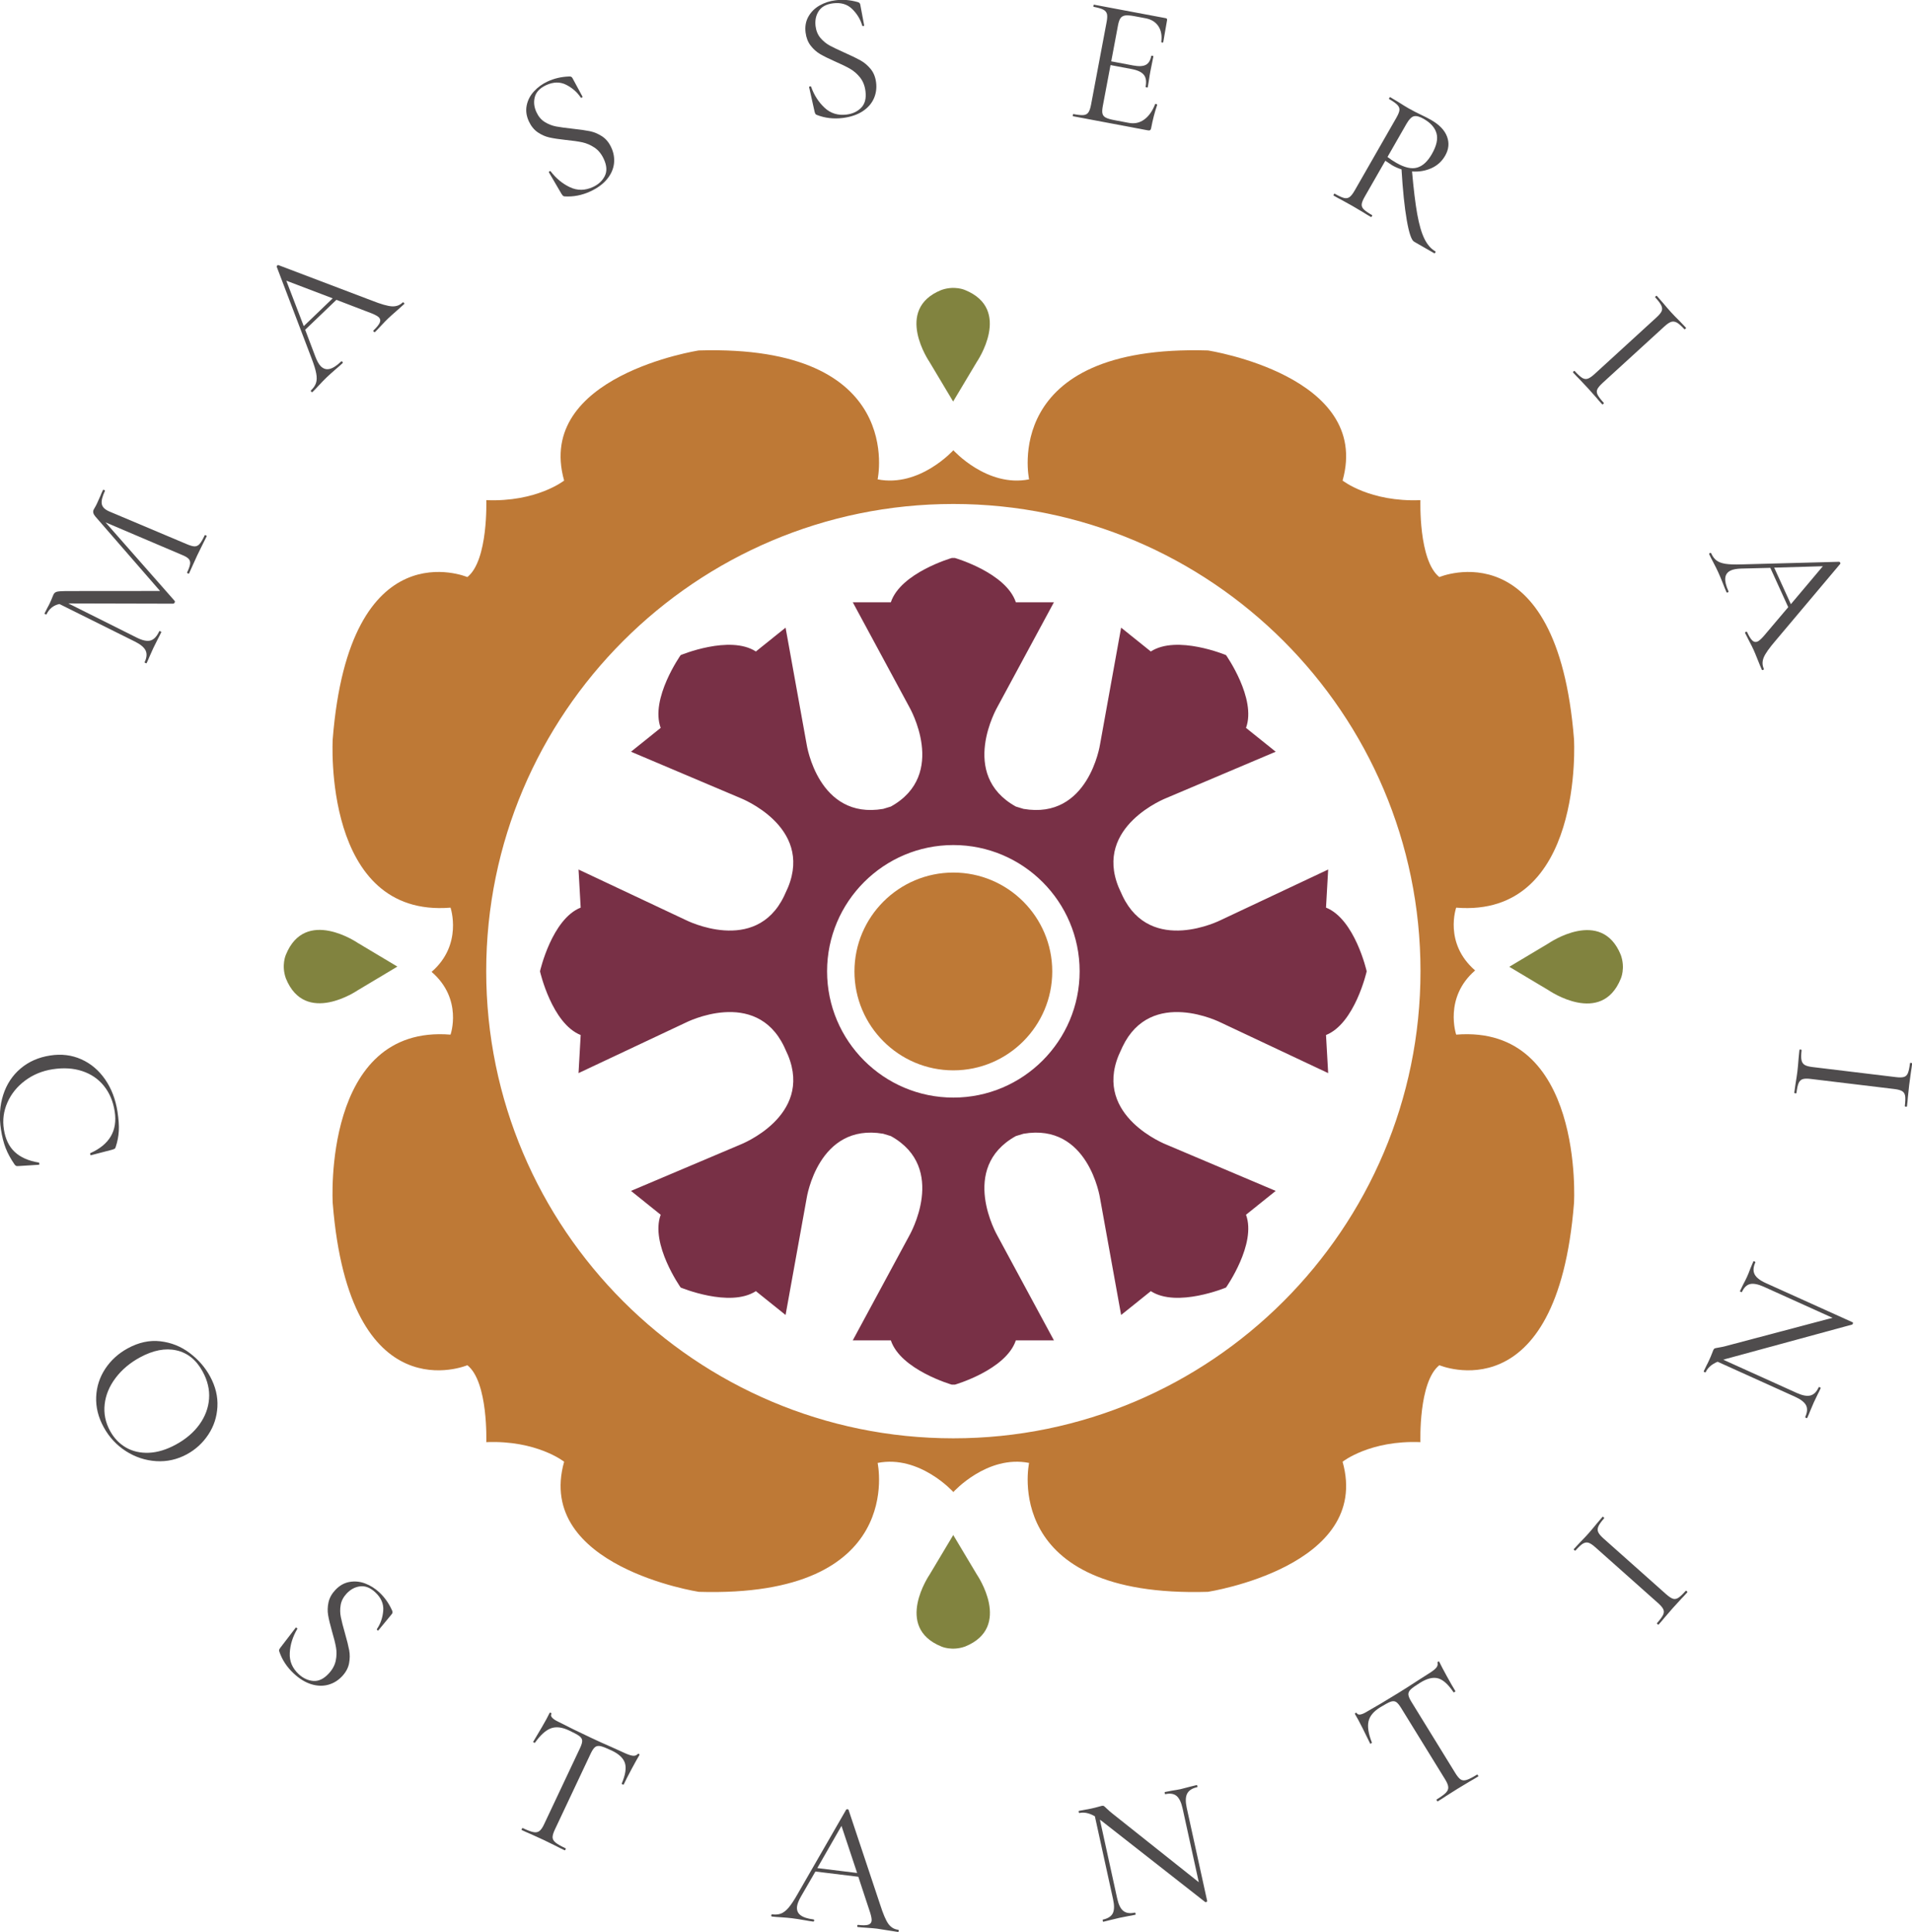 <?xml version="1.0" encoding="UTF-8"?>
<svg inkscape:version="1.1 (c68e22c387, 2021-05-23)" sodipodi:docname="logo_circolare.svg" version="1.1" viewBox="0 0 60.329 60.958" xmlns="http://www.w3.org/2000/svg" xmlns:inkscape="http://www.inkscape.org/namespaces/inkscape" xmlns:sodipodi="http://sodipodi.sourceforge.net/DTD/sodipodi-0.dtd"><sodipodi:namedview bordercolor="#666666" borderopacity="1.0" inkscape:current-layer="layer1" inkscape:cx="126.01101" inkscape:cy="91.272838" inkscape:document-units="mm" inkscape:pagecheckerboard="0" inkscape:pageopacity="0.0" inkscape:pageshadow="2" inkscape:window-height="1010" inkscape:window-maximized="1" inkscape:window-width="1920" inkscape:window-x="-6" inkscape:window-y="-6" inkscape:zoom="0.73406285" pagecolor="#ffffff" showgrid="false"/><g transform="translate(-71.839 -124.51)" inkscape:groupmode="layer" inkscape:label="Livello 1"><g transform="matrix(.353 0 0 -.353 101.92 169.89)"><path d="m0 0c-23.024 0-41.755 18.731-41.755 41.755s18.731 41.755 41.755 41.755 41.755-18.731 41.755-41.755-18.731-41.755-41.755-41.755m44.946 36.08s-1.128 3.301 1.693 5.738c-2.821 2.438-1.693 5.612-1.693 5.612 11.471-0.929 10.531 15.052 10.531 15.052-1.504 18.955-12.036 14.495-12.036 14.495-1.88 1.486-1.692 6.876-1.692 6.876-4.513-0.186-6.958 1.75-6.958 1.75 2.633 9.37-12.036 11.629-12.036 11.629-18.618 0.558-15.985-11.521-15.985-11.521-3.761-0.744-6.77 2.602-6.77 2.602s-3.009-3.346-6.77-2.602c0 0 2.633 12.079-15.985 11.521 0 0-14.668-2.259-12.036-11.629 0 0-2.444-1.936-6.958-1.75 0 0 0.188-5.39-1.692-6.876 0 0-10.532 4.46-12.036-14.495 0 0-0.94-15.981 10.531-15.052 0 0 1.129-3.301-1.692-5.739 2.821-2.437 1.692-5.611 1.692-5.611-11.471 0.929-10.531-15.052-10.531-15.052 1.504-18.955 12.036-14.495 12.036-14.495 1.88-1.487 1.692-6.876 1.692-6.876 4.514 0.186 6.958-1.75 6.958-1.75-2.632-9.369 12.036-11.629 12.036-11.629 18.618-0.558 15.985 11.521 15.985 11.521 3.761 0.743 6.77-2.601 6.77-2.601s3.009 3.344 6.77 2.601c0 0-2.633-12.079 15.985-11.521 0 0 14.669 2.26 12.036 11.629 0 0 2.445 1.936 6.958 1.75 0 0-0.188 5.389 1.692 6.876 0 0 10.532-4.46 12.036 14.495 0 0 0.94 15.981-10.531 15.052" fill="#be7936"/></g><g transform="matrix(.353 0 0 -.353 101.92 159.14)"><path d="m0 0c-6.223 0-11.287 5.064-11.287 11.287s5.064 11.285 11.287 11.285 11.287-5.062 11.287-11.285-5.064-11.287-11.287-11.287m33.31 16.981 0.193 3.404-9.598-4.52s-6.224-3.17-8.779 2.154l-0.35 0.772c-2.242 5.463 4.27 7.986 4.27 7.986l9.768 4.137-2.655 2.13c0.96 2.611-1.786 6.505-1.786 6.505s-4.392 1.834-6.722 0.323l-2.655 2.131-1.889-10.46s-1.03-6.736-6.838-5.738l-0.682 0.208c-5.156 2.86-1.645 8.909-1.645 8.909l5.047 9.349h-3.402c-0.877 2.64-5.449 3.959-5.449 3.959h-0.277s-4.572-1.319-5.449-3.959h-3.402l5.047-9.349s3.511-6.049-1.645-8.909l-0.682-0.208c-5.808-0.998-6.838 5.738-6.838 5.738l-1.889 10.46-2.654-2.131c-2.331 1.511-6.723-0.323-6.723-0.323s-2.746-3.894-1.786-6.505l-2.654-2.13 9.768-4.137s6.511-2.523 4.269-7.986l-0.35-0.772c-2.555-5.324-8.779-2.154-8.779-2.154l-9.597 4.52 0.192-3.404c-2.578-1.028-3.633-5.679-3.633-5.679v-0.031s1.055-4.65 3.633-5.679l-0.192-3.404 9.597 4.52s6.224 3.17 8.779-2.153l0.35-0.773c2.242-5.463-4.269-7.986-4.269-7.986l-9.768-4.136 2.654-2.131c-0.96-2.611 1.786-6.505 1.786-6.505s4.392-1.834 6.723-0.323l2.654-2.131 1.889 10.461s1.03 6.736 6.838 5.738l0.682-0.208c5.156-2.86 1.645-8.91 1.645-8.91l-5.047-9.348h3.402c0.877-2.64 5.449-3.96 5.449-3.96h0.277s4.572 1.32 5.449 3.96h3.402l-5.047 9.348s-3.511 6.05 1.645 8.91l0.682 0.208c5.808 0.998 6.838-5.738 6.838-5.738l1.889-10.461 2.655 2.131c2.33-1.511 6.722 0.323 6.722 0.323s2.746 3.894 1.786 6.505l2.655 2.131-9.768 4.136s-6.512 2.523-4.27 7.986l0.35 0.773c2.555 5.323 8.779 2.153 8.779 2.153l9.598-4.52-0.193 3.404c2.579 1.029 3.633 5.679 3.633 5.679v0.031s-1.054 4.651-3.633 5.679" fill="#783046"/></g><g transform="matrix(.353 0 0 -.353 78.336 141.4)"><path d="m0 0c0.058-0.028 0.081-0.056 0.068-0.086-0.144-0.302-0.263-0.54-0.355-0.712l-0.494-1.004-0.43-0.948c-0.064-0.159-0.165-0.382-0.3-0.666-7e-3 -0.021-0.043-0.015-0.101 0.013s-0.084 0.05-0.074 0.07c0.158 0.333 0.249 0.594 0.272 0.779 0.022 0.187-0.023 0.339-0.135 0.458-0.111 0.119-0.319 0.239-0.62 0.358l-6.803 2.896 6.179-7.02c0.03-0.038 0.03-0.086 2e-3 -0.144-0.022-0.051-0.063-0.084-0.121-0.104l-9.382 0.023 6.115-3.057c0.514-0.256 0.923-0.342 1.224-0.258 0.304 0.083 0.568 0.362 0.788 0.831 0.011 0.02 0.046 0.015 0.105-0.012 0.058-0.028 0.083-0.051 0.073-0.072-0.13-0.273-0.233-0.481-0.314-0.623l-0.391-0.786-0.345-0.77c-0.055-0.142-0.144-0.34-0.263-0.593-0.01-0.02-0.043-0.015-0.101 0.012-0.058 0.028-0.084 0.051-0.076 0.071 0.195 0.411 0.225 0.758 0.091 1.045-0.134 0.283-0.454 0.552-0.958 0.803l-6.747 3.355c-0.529-0.109-0.914-0.418-1.155-0.924-0.01-0.021-0.044-0.018-0.102 9e-3 -0.058 0.029-0.083 0.054-0.076 0.072l0.274 0.537c0.056 0.093 0.124 0.228 0.208 0.403 0.084 0.177 0.15 0.327 0.197 0.456 0.049 0.127 0.089 0.223 0.122 0.292 0.059 0.126 0.155 0.21 0.289 0.25 0.132 0.038 0.396 0.061 0.794 0.064l8.444 7e-3 -5.778 6.65c-0.193 0.223-0.247 0.429-0.158 0.617 0.023 0.047 0.061 0.116 0.115 0.205 0.055 0.088 0.119 0.21 0.192 0.367l0.312 0.697c0.04 0.111 0.111 0.274 0.215 0.489 0.013 0.031 0.048 0.031 0.109 3e-3 0.058-0.028 0.081-0.056 0.066-0.087-0.23-0.488-0.327-0.871-0.284-1.148 0.043-0.278 0.261-0.504 0.657-0.679l6.934-2.925c0.306-0.131 0.545-0.2 0.712-0.202 0.167 0 0.314 0.071 0.441 0.213 0.129 0.144 0.281 0.4 0.456 0.773 0.015 0.03 0.05 0.03 0.109 2e-3" fill="#4f4c4d"/></g><g transform="matrix(.353 0 0 -.353 81.423 134.8)"><path d="m0 0 2.587 2.484-4.146 1.579zm8.951 2.086c0.046-0.048 0.053-0.086 0.023-0.117-0.149-0.141-0.388-0.354-0.715-0.638-0.326-0.284-0.562-0.495-0.701-0.629-0.173-0.164-0.383-0.383-0.634-0.651-0.236-0.256-0.418-0.448-0.552-0.575-0.031-0.031-0.069-0.02-0.115 0.025-0.045 0.048-0.05 0.086-0.02 0.117 0.289 0.276 0.474 0.504 0.555 0.686 0.079 0.183 0.056 0.34-0.071 0.474-0.106 0.109-0.317 0.228-0.636 0.358l-3.166 1.214-2.79-2.674 0.925-2.443c0.147-0.37 0.297-0.639 0.454-0.801 0.233-0.244 0.499-0.329 0.798-0.259 0.302 0.071 0.641 0.289 1.024 0.657 0.041 0.038 0.081 0.033 0.127-0.016 0.045-0.045 0.048-0.088 0.01-0.126-0.142-0.134-0.352-0.322-0.634-0.56-0.312-0.269-0.575-0.51-0.795-0.717-0.203-0.196-0.429-0.429-0.68-0.7-0.22-0.241-0.408-0.433-0.562-0.586-0.041-0.035-0.081-0.03-0.127 0.016-0.045 0.046-0.048 0.088-0.01 0.127 0.22 0.21 0.365 0.428 0.438 0.656 0.076 0.228 0.082 0.512 0.018 0.849-0.061 0.339-0.198 0.781-0.408 1.331l-3.122 8.203c-8e-3 0.041 7e-3 0.079 0.048 0.114 0.038 0.038 0.074 0.048 0.104 0.033l8.348-3.17c0.821-0.325 1.419-0.494 1.799-0.515 0.378-0.02 0.698 0.094 0.953 0.342 0.033 0.031 0.071 0.021 0.114-0.025" fill="#4f4c4d"/></g><g transform="matrix(.353 0 0 -.353 89.029 128.36)"><path d="m0 0c0.319-0.198 0.659-0.33 1.016-0.398 0.36-0.066 0.841-0.132 1.445-0.198 0.666-0.071 1.186-0.147 1.561-0.222 0.375-0.077 0.737-0.229 1.087-0.454 0.35-0.226 0.626-0.558 0.831-1.001 0.221-0.472 0.299-0.953 0.244-1.445-0.059-0.491-0.267-0.955-0.619-1.386-0.355-0.434-0.851-0.798-1.487-1.095-0.758-0.35-1.529-0.499-2.317-0.448-0.063 7e-3 -0.111 0.027-0.144 0.058-0.033 0.033-0.071 0.086-0.119 0.159l-1.121 1.916c-0.027 0.033-0.017 0.069 0.034 0.104 0.047 0.035 0.088 0.035 0.116 0 0.484-0.633 1.059-1.107 1.723-1.419 0.665-0.312 1.349-0.304 2.056 0.023 0.491 0.228 0.844 0.555 1.057 0.983 0.213 0.426 0.182 0.935-0.092 1.523-0.205 0.444-0.479 0.781-0.826 1.014-0.347 0.231-0.71 0.388-1.087 0.472-0.378 0.081-0.875 0.151-1.485 0.212-0.606 0.066-1.09 0.14-1.455 0.221s-0.715 0.235-1.047 0.461c-0.331 0.228-0.595 0.552-0.793 0.976-0.228 0.491-0.291 0.97-0.193 1.439 0.097 0.469 0.315 0.887 0.655 1.252 0.336 0.365 0.739 0.659 1.211 0.877 0.58 0.269 1.208 0.418 1.888 0.446 0.17 0.02 0.281-0.03 0.337-0.147l0.89-1.647c0.017-0.038 2e-3 -0.068-0.049-0.091-0.048-0.023-0.086-0.018-0.114 0.018-0.316 0.473-0.747 0.848-1.292 1.127-0.548 0.276-1.146 0.264-1.792-0.035-0.55-0.256-0.887-0.606-1.009-1.049-0.121-0.447-0.073-0.903 0.147-1.374 0.178-0.383 0.426-0.674 0.743-0.872" fill="#4f4c4d"/></g><g transform="matrix(.353 0 0 -.353 97.729 125.71)"><path d="m0 0c0.243-0.284 0.527-0.515 0.849-0.687s0.758-0.38 1.313-0.628c0.613-0.271 1.087-0.502 1.421-0.69 0.333-0.185 0.632-0.441 0.898-0.763 0.263-0.319 0.426-0.722 0.486-1.206 0.064-0.514-5e-3 -0.999-0.21-1.45s-0.542-0.828-1.011-1.133c-0.472-0.304-1.055-0.499-1.751-0.588-0.829-0.104-1.61-0.01-2.342 0.279-0.058 0.026-0.099 0.058-0.119 0.099-0.023 0.041-0.043 0.104-0.066 0.19l-0.484 2.164c-0.015 0.041 5e-3 0.072 0.063 0.089 0.058 0.018 0.094 5e-3 0.112-0.035 0.268-0.753 0.671-1.376 1.209-1.878 0.537-0.499 1.191-0.7 1.964-0.603 0.537 0.068 0.973 0.271 1.305 0.613 0.334 0.342 0.461 0.836 0.38 1.48-0.061 0.484-0.221 0.887-0.479 1.217-0.261 0.326-0.558 0.585-0.892 0.778-0.334 0.192-0.786 0.413-1.351 0.659-0.555 0.245-0.993 0.463-1.318 0.651-0.324 0.188-0.608 0.441-0.856 0.76-0.246 0.317-0.398 0.707-0.456 1.168-0.069 0.538 0.017 1.014 0.253 1.432 0.235 0.416 0.57 0.748 1.003 0.994 0.434 0.246 0.908 0.401 1.425 0.463 0.633 0.082 1.277 0.031 1.931-0.149 0.17-0.033 0.261-0.114 0.276-0.243l0.345-1.837c7e-3 -0.043-0.018-0.069-0.071-0.077-0.053-5e-3 -0.089 0.011-0.104 0.054-0.157 0.547-0.453 1.036-0.89 1.467-0.436 0.431-1.008 0.6-1.715 0.512-0.603-0.076-1.029-0.307-1.28-0.692s-0.345-0.836-0.281-1.353c0.053-0.418 0.2-0.771 0.443-1.057" fill="#4f4c4d"/></g><g transform="matrix(.353 0 0 -.353 108.31 127.79)"><path d="m0 0c0.033-5e-3 0.061-0.015 0.086-0.03 0.023-0.018 0.036-0.035 0.03-0.056-0.222-0.651-0.403-1.346-0.539-2.078-0.018-0.086-0.046-0.145-0.092-0.175-0.043-0.031-0.114-0.036-0.21-0.018l-6.683 1.26c-0.023 5e-3 -0.028 0.038-0.015 0.101 0.012 0.063 0.027 0.094 0.05 0.092 0.403-0.076 0.705-0.107 0.9-0.089 0.198 0.017 0.345 0.098 0.441 0.238 0.099 0.142 0.178 0.373 0.239 0.692l1.391 7.388c0.061 0.316 0.07 0.557 0.03 0.719-0.043 0.163-0.149 0.289-0.324 0.383-0.178 0.094-0.467 0.18-0.869 0.256-0.023 3e-3 -0.028 0.038-0.016 0.101 0.013 0.064 0.028 0.094 0.051 0.089l6.414-1.206c0.094-0.018 0.135-0.076 0.117-0.173l-0.34-1.966c-5e-3 -0.033-0.035-0.046-0.088-0.041-0.056 3e-3 -0.084 0.023-0.089 0.056 0.074 0.57-0.013 1.041-0.264 1.414-0.248 0.37-0.628 0.606-1.14 0.702l-0.974 0.183c-0.369 0.071-0.65 0.091-0.835 0.068-0.188-0.028-0.33-0.104-0.426-0.236-0.097-0.129-0.17-0.34-0.226-0.626l-0.608-3.238 1.946-0.368c0.51-0.096 0.89-0.079 1.141 0.051 0.251 0.129 0.413 0.395 0.489 0.798 5e-3 0.023 0.038 0.028 0.101 0.015s0.094-0.028 0.091-0.051l-0.26-1.287c-0.059-0.309-0.097-0.545-0.117-0.707l-0.127-0.768c-5e-3 -0.02-0.038-0.025-0.101-0.013-0.066 0.01-0.094 0.028-0.091 0.048 0.088 0.47 0.038 0.826-0.153 1.07-0.192 0.246-0.552 0.418-1.084 0.52l-1.899 0.357-0.692-3.67c-0.055-0.299-0.066-0.522-0.027-0.672 0.038-0.152 0.137-0.268 0.296-0.354 0.16-0.084 0.421-0.162 0.783-0.228l1.277-0.241c0.51-0.097 0.969 3e-3 1.379 0.301 0.408 0.297 0.73 0.756 0.969 1.371 2e-3 0.021 0.027 0.028 0.068 0.018" fill="#4f4c4d"/></g><g transform="matrix(.353 0 0 -.353 115.9 129.65)"><path d="m0 0c0.732-0.421 1.348-0.561 1.845-0.421 0.499 0.139 0.938 0.543 1.321 1.209 0.42 0.733 0.56 1.351 0.417 1.855-0.141 0.504-0.521 0.935-1.14 1.29-0.367 0.211-0.659 0.289-0.874 0.238-0.215-0.05-0.441-0.276-0.672-0.681l-1.695-2.958c0.213-0.172 0.479-0.35 0.798-0.532m3.472-8.014c-0.03-0.058-0.058-0.081-0.076-0.069l-1.817 1.042c-0.236 0.135-0.454 0.776-0.654 1.926-0.2 1.151-0.357 2.664-0.469 4.537-0.286 0.089-0.565 0.21-0.839 0.368-0.055 0.032-0.258 0.167-0.608 0.405l-1.832-3.198c-0.168-0.292-0.261-0.518-0.279-0.682-0.021-0.165 0.04-0.317 0.177-0.459 0.137-0.139 0.385-0.312 0.74-0.517 0.031-0.015 0.028-0.053-5e-3 -0.109s-0.063-0.076-0.091-0.061c-0.291 0.167-0.517 0.305-0.682 0.411l-0.963 0.57-0.965 0.535c-0.175 0.088-0.419 0.22-0.728 0.398-0.017 0.01-0.012 0.045 0.02 0.101 0.034 0.056 0.059 0.079 0.077 0.068 0.357-0.205 0.633-0.332 0.828-0.382 0.198-0.051 0.365-0.023 0.505 0.078 0.137 0.099 0.289 0.292 0.451 0.573l3.736 6.521c0.162 0.284 0.251 0.504 0.271 0.669 0.017 0.165-0.039 0.319-0.175 0.464-0.135 0.147-0.381 0.322-0.738 0.527-0.027 0.015-0.025 0.051 8e-3 0.109 0.033 0.056 0.063 0.076 0.091 0.058l0.682-0.408c0.383-0.246 0.697-0.438 0.94-0.578 0.208-0.119 0.403-0.222 0.586-0.316 0.185-0.094 0.339-0.17 0.468-0.231 0.363-0.169 0.684-0.337 0.969-0.497 0.739-0.425 1.216-0.922 1.426-1.492 0.211-0.571 0.155-1.136-0.17-1.701-0.288-0.507-0.699-0.879-1.229-1.118-0.529-0.238-1.107-0.337-1.731-0.291 0.14-1.589 0.294-2.859 0.464-3.812 0.173-0.953 0.386-1.69 0.644-2.21 0.256-0.522 0.585-0.897 0.988-1.13 0.021-0.01 0.013-0.043-0.02-0.099" fill="#4f4c4d"/></g><g transform="matrix(.353 0 0 -.353 122.24 136.79)"><path d="m0 0c-0.073-0.155-0.066-0.319 0.023-0.497 0.089-0.175 0.271-0.416 0.547-0.72 0.023-0.022 0.011-0.058-0.038-0.101-0.048-0.043-0.083-0.053-0.103-0.03-0.221 0.241-0.393 0.435-0.515 0.588l-0.766 0.861-0.767 0.814c-0.14 0.137-0.325 0.329-0.55 0.578-0.02 0.023-8e-3 0.058 0.04 0.101 0.046 0.043 0.082 0.053 0.104 0.031 0.276-0.305 0.5-0.507 0.667-0.611 0.17-0.104 0.334-0.13 0.497-0.074 0.164 0.053 0.364 0.19 0.605 0.408l5.548 5.074c0.238 0.218 0.39 0.406 0.456 0.557 0.064 0.155 0.053 0.322-0.03 0.502-0.084 0.18-0.264 0.424-0.543 0.725-0.02 0.025-7e-3 0.059 0.041 0.102 0.048 0.045 0.081 0.055 0.104 0.03l0.524-0.598c0.292-0.35 0.535-0.634 0.733-0.849 0.218-0.238 0.489-0.52 0.813-0.839l0.525-0.552c0.023-0.026 0.01-0.059-0.038-0.102-0.048-0.045-0.084-0.056-0.104-0.03-0.271 0.296-0.494 0.491-0.669 0.588-0.177 0.093-0.347 0.116-0.509 0.061-0.162-0.054-0.366-0.19-0.604-0.409l-5.525-5.05c-0.238-0.219-0.395-0.406-0.466-0.558" fill="#4f4c4d"/></g><g transform="matrix(.353 0 0 -.353 127.82 142.42)"><path d="m0 0 1.49-3.264 2.859 3.391zm-0.989-9.142c-0.06-0.025-0.098-0.02-0.116 0.021-0.086 0.185-0.208 0.481-0.368 0.884-0.159 0.404-0.281 0.692-0.36 0.87-0.098 0.218-0.235 0.489-0.408 0.813-0.162 0.307-0.283 0.545-0.36 0.712-0.017 0.038 3e-3 0.071 0.064 0.099 0.058 0.028 0.096 0.02 0.114-0.018 0.167-0.364 0.322-0.615 0.469-0.752 0.144-0.134 0.299-0.165 0.469-0.089 0.136 0.063 0.319 0.223 0.547 0.481l2.192 2.588-1.601 3.515-2.611-0.065c-0.397-0.016-0.702-0.069-0.907-0.163-0.307-0.139-0.476-0.362-0.507-0.669-0.033-0.307 0.061-0.699 0.279-1.184 0.023-0.047 5e-3 -0.086-0.053-0.113-0.061-0.028-0.102-0.016-0.125 0.032-0.078 0.178-0.187 0.439-0.319 0.784-0.152 0.382-0.289 0.712-0.415 0.988-0.117 0.256-0.262 0.548-0.434 0.872-0.154 0.286-0.276 0.527-0.365 0.724-0.023 0.051-5e-3 0.089 0.054 0.115 0.06 0.028 0.101 0.015 0.124-0.033 0.124-0.276 0.283-0.487 0.474-0.631 0.19-0.145 0.456-0.243 0.795-0.297 0.34-0.053 0.804-0.071 1.389-0.053l8.779 0.235c0.038-7e-3 0.068-0.035 0.091-0.083 0.021-0.051 0.021-0.086-5e-3 -0.109l-5.752-6.832c-0.576-0.667-0.936-1.177-1.081-1.529-0.141-0.349-0.139-0.687 8e-3 -1.013 0.018-0.039-2e-3 -0.072-0.061-0.1" fill="#4f4c4d"/></g><g transform="matrix(.353 0 0 -.353 75.588 160.19)"><path d="m0 0c-0.025-0.474-0.119-0.96-0.284-1.458-0.03-0.081-0.061-0.128-0.091-0.144-0.031-0.015-0.109-0.043-0.233-0.086l-1.881-0.489c-0.033-5e-3 -0.056 0.023-0.068 0.081-0.016 0.058-8e-3 0.094 0.022 0.109 1.711 0.77 2.433 2.01 2.167 3.72-0.139 0.9-0.461 1.661-0.963 2.284s-1.148 1.064-1.939 1.325c-0.79 0.262-1.672 0.315-2.646 0.165-0.93-0.144-1.751-0.484-2.463-1.016-0.712-0.533-1.237-1.181-1.576-1.951-0.342-0.771-0.449-1.569-0.319-2.393 0.134-0.877 0.458-1.554 0.973-2.033 0.511-0.479 1.229-0.796 2.149-0.947 0.023 2e-3 0.038-0.023 0.046-0.077 0.012-0.073 2e-3 -0.113-0.031-0.119l-1.789-0.114c-0.13-0.01-0.213-5e-3 -0.249 0.01-0.035 0.018-0.081 0.053-0.131 0.112-0.355 0.515-0.624 1.006-0.806 1.478-0.183 0.468-0.322 1.021-0.421 1.652-0.173 1.122-0.107 2.159 0.2 3.11 0.307 0.952 0.824 1.736 1.549 2.351 0.727 0.616 1.606 1.007 2.646 1.166 1.003 0.158 1.933 0.043 2.787-0.34 0.854-0.382 1.561-0.98 2.127-1.796 0.565-0.816 0.932-1.774 1.105-2.877 0.103-0.674 0.144-1.246 0.119-1.723" fill="#4f4c4d"/></g><g transform="matrix(.353 0 0 -.353 75.812 170.18)"><path d="m0 0c0.598-0.344 1.28-0.501 2.053-0.471 0.77 0.033 1.574 0.276 2.41 0.732 0.895 0.487 1.597 1.088 2.109 1.797 0.511 0.713 0.798 1.475 0.859 2.291s-0.129 1.627-0.57 2.436c-0.568 1.044-1.351 1.677-2.347 1.898-0.996 0.223-2.083 0.01-3.262-0.631-0.895-0.487-1.617-1.097-2.172-1.832-0.555-0.733-0.882-1.516-0.978-2.345s0.064-1.624 0.477-2.385c0.352-0.646 0.826-1.142 1.421-1.49m-2.658 4.524c0.038 0.915 0.309 1.751 0.811 2.514 0.504 0.76 1.173 1.369 2.01 1.825 0.978 0.534 1.951 0.745 2.919 0.631s1.84-0.461 2.613-1.044 1.381-1.278 1.822-2.086c0.492-0.902 0.712-1.812 0.662-2.727-0.049-0.915-0.322-1.743-0.817-2.489-0.494-0.742-1.13-1.328-1.908-1.751-0.867-0.471-1.784-0.677-2.755-0.616-0.97 0.064-1.873 0.363-2.709 0.9-0.834 0.537-1.495 1.252-1.982 2.147-0.481 0.881-0.704 1.781-0.666 2.696" fill="#4f4c4d"/></g><g transform="matrix(.353 0 0 -.353 82.588 175.15)"><path d="m0 0c-0.063-0.37-0.058-0.732 0.018-1.09 0.073-0.357 0.192-0.828 0.36-1.411 0.185-0.644 0.311-1.156 0.382-1.531 0.072-0.378 0.069-0.771-0.01-1.179-0.076-0.408-0.281-0.79-0.613-1.148-0.355-0.38-0.77-0.636-1.247-0.768-0.479-0.131-0.983-0.116-1.518 0.048-0.535 0.165-1.06 0.487-1.574 0.966-0.61 0.57-1.039 1.227-1.29 1.977-0.018 0.061-0.018 0.111 0 0.155 0.018 0.043 0.054 0.098 0.104 0.169l1.351 1.762c0.02 0.038 0.058 0.04 0.109 0.01 0.051-0.033 0.063-0.069 0.043-0.109-0.403-0.687-0.626-1.399-0.664-2.132-0.041-0.732 0.225-1.363 0.796-1.895 0.398-0.368 0.834-0.571 1.31-0.609 0.474-0.035 0.935 0.183 1.376 0.66 0.332 0.356 0.54 0.739 0.626 1.147 0.084 0.409 0.094 0.804 0.025 1.184-0.065 0.38-0.187 0.867-0.362 1.457-0.165 0.583-0.279 1.062-0.342 1.43-0.064 0.369-0.053 0.75 0.033 1.145 0.086 0.393 0.286 0.761 0.603 1.1 0.37 0.395 0.791 0.639 1.262 0.723 0.472 0.085 0.94 0.043 1.407-0.132 0.463-0.175 0.887-0.441 1.267-0.794 0.469-0.436 0.844-0.963 1.125-1.579 0.081-0.152 0.079-0.273-0.01-0.369l-1.189-1.443c-0.03-0.033-0.063-0.03-0.104 8e-3 -0.038 0.036-0.047 0.073-0.025 0.114 0.319 0.469 0.504 1.011 0.555 1.622s-0.185 1.158-0.707 1.645c-0.443 0.413-0.894 0.593-1.353 0.537-0.456-0.053-0.862-0.271-1.217-0.651-0.286-0.31-0.464-0.649-0.527-1.019" fill="#4f4c4d"/></g><g transform="matrix(.353 0 0 -.353 89.222 179.04)"><path d="m0 0c-0.456-0.167-0.933-0.595-1.424-1.285-0.011-0.02-0.041-0.015-0.094 0.011-0.053 0.024-0.076 0.045-0.068 0.066 0.205 0.334 0.466 0.772 0.782 1.317 0.317 0.545 0.543 0.958 0.677 1.245 0.023 0.048 0.061 0.061 0.117 0.032 0.053-0.022 0.068-0.06 0.045-0.109-0.101-0.217 0.112-0.448 0.642-0.699 0.816-0.421 1.794-0.9 2.929-1.434 0.578-0.274 1.194-0.553 1.851-0.837l1.003-0.456c0.352-0.167 0.626-0.266 0.821-0.296 0.195-0.034 0.35 0.012 0.469 0.136 0.028 0.036 0.066 0.041 0.117 0.018 0.048-0.023 0.063-0.056 0.045-0.094-0.164-0.271-0.395-0.686-0.697-1.249-0.304-0.565-0.54-1.029-0.709-1.389-0.01-0.02-0.044-0.018-0.102 0.01-0.061 0.028-0.083 0.054-0.076 0.071 0.332 0.778 0.428 1.389 0.289 1.83-0.139 0.444-0.534 0.819-1.191 1.128-0.441 0.208-0.763 0.337-0.968 0.385-0.203 0.048-0.37 0.025-0.5-0.071-0.129-0.094-0.263-0.294-0.407-0.596l-3.191-6.769c-0.145-0.304-0.213-0.542-0.211-0.71 5e-3 -0.169 0.094-0.324 0.267-0.466 0.172-0.142 0.468-0.311 0.889-0.509 0.03-0.015 0.03-0.051 3e-3 -0.109-0.028-0.059-0.056-0.081-0.086-0.068-0.323 0.151-0.581 0.278-0.771 0.382l-1.138 0.555-1.107 0.504c-0.203 0.081-0.475 0.206-0.816 0.365-0.021 0.01-0.015 0.044 0.012 0.104 0.028 0.059 0.051 0.084 0.071 0.074 0.421-0.198 0.74-0.319 0.961-0.362 0.218-0.044 0.398-0.013 0.537 0.096 0.142 0.106 0.281 0.306 0.418 0.6l3.206 6.797c0.145 0.304 0.211 0.535 0.2 0.69-0.012 0.155-0.101 0.291-0.271 0.413-0.17 0.121-0.476 0.289-0.915 0.494-0.618 0.291-1.153 0.352-1.609 0.185" fill="#4f4c4d"/></g><g transform="matrix(.353 0 0 -.353 97.627 183.45)"><path d="m0 0 3.561-0.436-1.399 4.209zm7.279-5.619c-8e-3 -0.063-0.036-0.093-0.076-0.089-0.205 0.026-0.522 0.077-0.948 0.15-0.428 0.074-0.737 0.122-0.93 0.147-0.239 0.028-0.54 0.054-0.908 0.078-0.347 0.021-0.61 0.041-0.792 0.064-0.044 5e-3 -0.062 0.04-0.054 0.104 8e-3 0.066 0.033 0.094 0.076 0.089 0.398-0.049 0.692-0.046 0.885 7e-3 0.192 0.053 0.299 0.17 0.322 0.353 0.017 0.149-0.023 0.39-0.125 0.719l-1.062 3.222-3.836 0.468-1.306-2.26c-0.195-0.348-0.306-0.634-0.335-0.859-0.04-0.335 0.061-0.594 0.305-0.781 0.246-0.19 0.631-0.314 1.155-0.38 0.056-5e-3 0.079-0.041 0.071-0.107-0.01-0.063-0.04-0.094-0.094-0.086-0.192 0.023-0.471 0.069-0.833 0.134-0.406 0.071-0.758 0.127-1.06 0.163-0.278 0.035-0.603 0.063-0.97 0.086-0.325 0.018-0.596 0.041-0.811 0.066-0.054 7e-3 -0.076 0.043-0.069 0.106 8e-3 0.066 0.041 0.094 0.094 0.089 0.299-0.038 0.563-0.013 0.786 0.074 0.223 0.088 0.446 0.263 0.669 0.524s0.479 0.646 0.77 1.156l4.382 7.611c0.025 0.027 0.066 0.04 0.119 0.032 0.053-5e-3 0.084-0.025 0.091-0.058l2.824-8.475c0.269-0.841 0.514-1.412 0.737-1.718 0.226-0.304 0.515-0.479 0.87-0.522 0.043-5e-3 0.061-0.041 0.053-0.107" fill="#4f4c4d"/></g><g transform="matrix(.353 0 0 -.353 109.62 180.86)"><path d="m0 0c0.015-0.063 5e-3 -0.099-0.028-0.106-0.443-0.1-0.737-0.29-0.887-0.579-0.147-0.286-0.159-0.704-0.041-1.254l1.835-8.358c6e-3 -0.02-0.017-0.041-0.068-0.063-0.051-0.023-0.089-0.026-0.114-0.011l-9.233 7.233-0.177 0.127 1.544-7.04c0.121-0.55 0.303-0.923 0.552-1.116 0.248-0.195 0.588-0.245 1.021-0.151 0.033 7e-3 0.056-0.021 0.069-0.084 0.015-0.063 5e-3 -0.099-0.026-0.107-0.266-0.058-0.466-0.096-0.605-0.116l-0.799-0.157-0.803-0.193c-0.147-0.043-0.363-0.096-0.646-0.16-0.023-5e-3 -0.041 0.026-0.053 0.089-0.016 0.064-0.011 0.099 0.01 0.102 0.453 0.101 0.75 0.291 0.889 0.569 0.137 0.279 0.147 0.695 0.025 1.245l-1.627 7.421c-0.496 0.289-0.955 0.388-1.379 0.296-0.03-7e-3 -0.053 0.02-0.068 0.084-0.013 0.063-5e-3 0.099 0.028 0.106l0.588 0.112c0.129 0.018 0.307 0.05 0.527 0.099 0.234 0.053 0.424 0.098 0.568 0.141 0.147 0.044 0.261 0.074 0.347 0.094 0.084 0.018 0.147 0.013 0.193-0.015 0.045-0.03 0.124-0.099 0.235-0.208 0.17-0.162 0.335-0.309 0.497-0.438l7.751-6.161-1.443 6.579c-0.121 0.55-0.301 0.928-0.539 1.13-0.239 0.201-0.576 0.256-1.009 0.16-0.021-5e-3 -0.038 0.025-0.051 0.089-0.015 0.063-0.01 0.096 0.01 0.101l0.621 0.122c0.322 0.048 0.583 0.094 0.786 0.137 0.19 0.043 0.451 0.111 0.786 0.205l0.646 0.159c0.033 8e-3 0.055-0.02 0.068-0.083" fill="#4f4c4d"/></g><g transform="matrix(.353 0 0 -.353 115.02 178.82)"><path d="m0 0c-0.109-0.474-0.01-1.108 0.299-1.896 0.01-0.018-0.01-0.043-0.061-0.073-0.051-0.033-0.081-0.038-0.091-0.021-0.17 0.355-0.393 0.814-0.677 1.376-0.283 0.563-0.507 0.979-0.671 1.245-0.028 0.048-0.018 0.086 0.033 0.117 0.05 0.032 0.091 0.025 0.119-0.023 0.124-0.203 0.436-0.15 0.932 0.157 0.801 0.453 1.737 1.011 2.806 1.67 0.542 0.334 1.113 0.699 1.711 1.092l0.93 0.593c0.332 0.203 0.565 0.378 0.697 0.525 0.134 0.144 0.18 0.301 0.141 0.466-0.015 0.043 3e-3 0.079 0.049 0.106 0.045 0.028 0.081 0.026 0.104-0.012 0.137-0.284 0.357-0.707 0.666-1.267 0.307-0.56 0.565-1.012 0.776-1.354 0.01-0.017-0.011-0.043-0.066-0.078-0.056-0.033-0.089-0.04-0.101-0.023-0.47 0.702-0.928 1.115-1.374 1.242-0.446 0.124-0.978-3e-3 -1.594-0.383-0.416-0.256-0.7-0.456-0.852-0.601-0.152-0.144-0.223-0.296-0.215-0.456 0.01-0.159 0.101-0.382 0.278-0.666l3.926-6.374c0.175-0.284 0.335-0.471 0.479-0.563 0.145-0.089 0.322-0.099 0.535-0.03 0.213 0.066 0.517 0.223 0.915 0.466 0.025 0.018 0.058-3e-3 0.091-0.058 0.036-0.053 0.038-0.092 0.01-0.107-0.304-0.187-0.552-0.334-0.742-0.438l-1.085-0.652-1.029-0.651c-0.18-0.124-0.428-0.284-0.752-0.481-0.019-0.013-0.043 0.01-0.079 0.066-0.033 0.053-0.041 0.088-0.023 0.099 0.395 0.243 0.672 0.445 0.829 0.605 0.154 0.16 0.228 0.327 0.212 0.505-0.012 0.174-0.103 0.402-0.273 0.679l-3.943 6.399c-0.176 0.286-0.332 0.466-0.467 0.543-0.137 0.073-0.301 0.073-0.497 0-0.195-0.077-0.499-0.244-0.914-0.497-0.581-0.36-0.926-0.776-1.032-1.247" fill="#4f4c4d"/></g><g transform="matrix(.353 0 0 -.353 124.62 174.95)"><path d="m0 0c0.162-0.056 0.324-0.03 0.492 0.076 0.164 0.104 0.385 0.312 0.658 0.618 0.023 0.026 0.056 0.015 0.107-0.027 0.048-0.043 0.061-0.077 0.038-0.102-0.215-0.243-0.39-0.433-0.53-0.57l-0.778-0.851-0.732-0.847c-0.122-0.154-0.294-0.355-0.517-0.606-0.021-0.025-0.056-0.015-0.104 0.028s-0.064 0.076-0.041 0.101c0.274 0.307 0.451 0.551 0.537 0.728 0.087 0.177 0.094 0.345 0.023 0.502-0.07 0.157-0.228 0.342-0.468 0.557l-5.617 4.998c-0.243 0.215-0.443 0.347-0.603 0.395-0.159 0.048-0.324 0.023-0.497-0.078-0.169-0.104-0.39-0.307-0.663-0.616-0.023-0.023-0.059-0.013-0.107 0.03s-0.061 0.077-0.04 0.101l0.542 0.584c0.317 0.324 0.575 0.595 0.768 0.813 0.215 0.244 0.466 0.542 0.753 0.895l0.496 0.583c0.02 0.022 0.056 0.012 0.104-0.031s0.063-0.076 0.041-0.098c-0.266-0.302-0.439-0.543-0.515-0.728-0.078-0.185-0.081-0.355-0.01-0.512 0.068-0.157 0.226-0.342 0.469-0.56l5.59-4.975c0.244-0.215 0.444-0.352 0.604-0.408" fill="#4f4c4d"/></g><g transform="matrix(.353 0 0 -.353 127.2 164.31)"><path d="m0 0c0.061-0.025 0.083-0.053 0.071-0.083-0.188-0.416-0.211-0.769-0.069-1.058 0.143-0.288 0.469-0.549 0.981-0.782l7.799-3.523c0.017-0.011 0.022-0.041 0.01-0.094-0.013-0.056-0.033-0.086-0.061-0.099l-11.316-3.079-0.21-0.066 6.568-2.97c0.513-0.231 0.923-0.307 1.227-0.224 0.304 0.082 0.548 0.325 0.73 0.73 0.013 0.028 0.051 0.031 0.109 3e-3 0.058-0.025 0.081-0.053 0.069-0.084-0.112-0.245-0.2-0.43-0.269-0.555l-0.35-0.732-0.324-0.763c-0.053-0.142-0.14-0.347-0.261-0.613-8e-3 -0.02-0.043-0.015-0.101 0.01-0.059 0.028-0.084 0.051-0.077 0.071 0.193 0.423 0.218 0.775 0.077 1.052-0.143 0.278-0.47 0.534-0.984 0.765l-6.921 3.13c-0.53-0.223-0.885-0.535-1.062-0.928-0.013-0.03-0.051-0.03-0.109-4e-3 -0.058 0.027-0.081 0.055-0.069 0.085l0.261 0.54c0.066 0.114 0.142 0.274 0.236 0.482 0.099 0.215 0.175 0.395 0.228 0.539 0.051 0.143 0.096 0.251 0.132 0.333 0.036 0.078 0.079 0.126 0.129 0.146 0.048 0.019 0.152 0.042 0.305 0.066 0.232 0.038 0.448 0.082 0.648 0.135l9.572 2.532-6.138 2.775c-0.514 0.23-0.922 0.312-1.227 0.243-0.304-0.071-0.549-0.307-0.732-0.712-7e-3 -0.02-0.043-0.015-0.101 0.01-0.059 0.028-0.084 0.051-0.076 0.071l0.276 0.57c0.154 0.287 0.271 0.522 0.357 0.71 0.082 0.177 0.183 0.428 0.304 0.755l0.259 0.614c0.015 0.027 0.051 0.03 0.109 2e-3" fill="#4f4c4d"/></g><g transform="matrix(.353 0 0 -.353 131.91 158.49)"><path d="m0 0c0.165 0.045 0.284 0.16 0.36 0.339 0.076 0.183 0.14 0.477 0.19 0.885 3e-3 0.033 0.038 0.046 0.101 0.038 0.066-8e-3 0.094-0.028 0.092-0.061-0.038-0.322-0.076-0.58-0.109-0.77l-0.155-1.143-0.119-1.116c-0.012-0.194-0.038-0.458-0.078-0.79-3e-3 -0.033-0.038-0.046-0.102-0.038-0.066 0.01-0.096 0.028-0.091 0.061 0.048 0.407 0.058 0.709 0.028 0.905-0.033 0.194-0.122 0.334-0.269 0.425-0.147 0.086-0.383 0.152-0.704 0.19l-7.464 0.9c-0.322 0.041-0.563 0.033-0.72-0.018-0.16-0.053-0.281-0.17-0.362-0.349-0.081-0.181-0.147-0.477-0.195-0.885-6e-3 -0.031-0.038-0.043-0.104-0.035-0.064 7e-3 -0.094 0.027-0.091 0.06l0.111 0.786c0.076 0.449 0.132 0.819 0.167 1.11 0.038 0.322 0.074 0.71 0.107 1.163l0.076 0.76c5e-3 0.034 0.038 0.044 0.103 0.036 0.064-8e-3 0.094-0.028 0.089-0.058-0.045-0.398-0.05-0.695-7e-3 -0.892 0.04-0.195 0.137-0.337 0.284-0.426s0.383-0.152 0.704-0.19l7.431-0.897c0.322-0.041 0.565-0.036 0.727 0.01" fill="#4f4c4d"/></g><g transform="matrix(.353 0 0 -.353 80.859 155.38)"><path d="m0 0c1.735-4.283 6.43-1.057 6.43-1.057l3.538 2.114-3.538 2.114s-4.695 3.225-6.43-1.057c0 0-0.423-0.93 0-2.114" fill="#81833f"/></g><g transform="matrix(.353 0 0 -.353 122.98 154.64)"><path d="m0 0c-1.736 4.283-6.43 1.057-6.43 1.057l-3.538-2.114 3.538-2.114s4.694-3.226 6.43 1.057c0 0 0.422 0.929 0 2.114" fill="#81833f"/></g><g transform="matrix(.353 0 0 -.353 101.54 133.66)"><path d="m0 0c-4.283-1.735-1.057-6.43-1.057-6.43l2.114-3.538 2.114 3.538s3.226 4.695-1.057 6.43c0 0-0.929 0.423-2.114 0" fill="#81833f"/></g><g transform="matrix(.353 0 0 -.353 102.29 176.46)"><path d="m0 0c4.283 1.735 1.057 6.43 1.057 6.43l-2.114 3.538-2.114-3.538s-3.226-4.695 1.057-6.43c0 0 0.929-0.423 2.114 0" fill="#81833f"/></g><g transform="matrix(.353 0 0 -.353 101.92 152.04)"><path d="m0 0c-4.875 0-8.84-3.965-8.84-8.838 0-4.875 3.965-8.84 8.84-8.84s8.84 3.965 8.84 8.84c0 4.873-3.965 8.838-8.84 8.838" fill="#be7936"/></g></g></svg>

